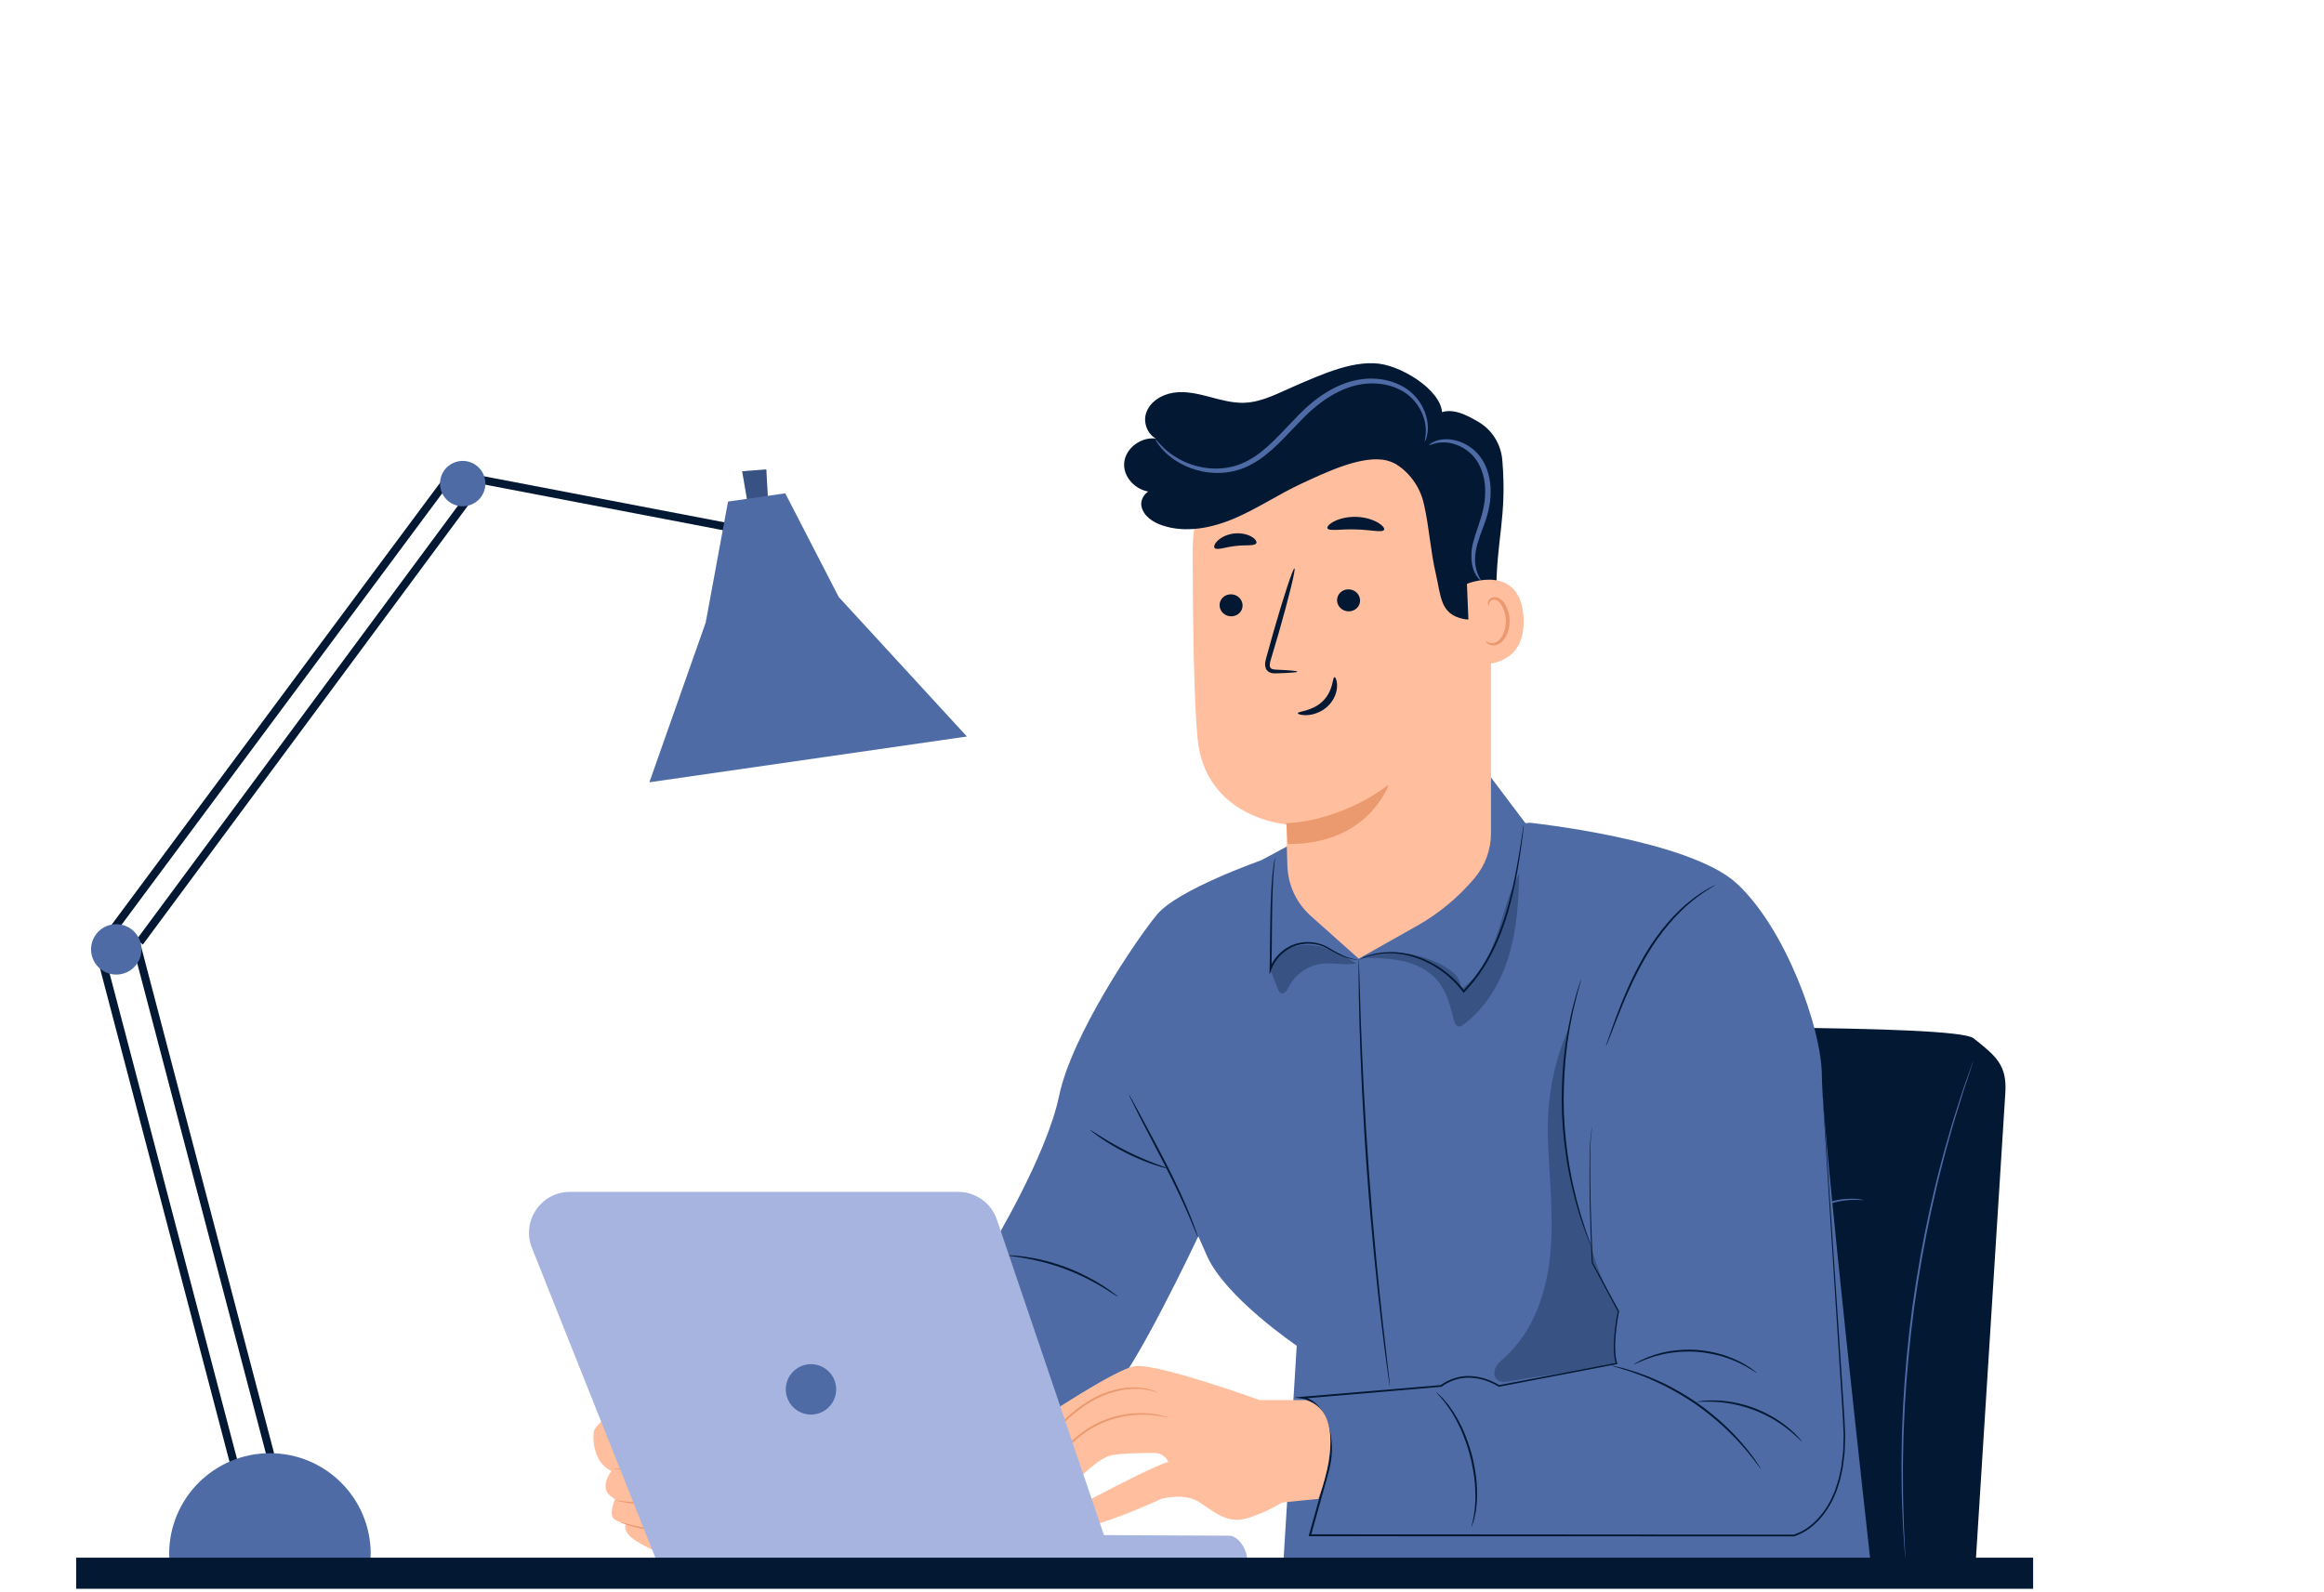 <svg width="416" height="285" viewBox="0 0 416 285" fill="none" xmlns="http://www.w3.org/2000/svg">
<g clip-path="url(#clip0_678_2959)">
<path d="M256.992 193.466C257.853 188.188 262.378 184.282 267.73 184.215C290.953 183.905 350.079 183.374 353.252 185.889C357.206 189.029 359.27 190.636 358.961 195.611C358.678 200.183 353.689 279.177 353.689 279.177H243.034L256.999 193.466H256.992Z" fill="#031833"/>
<path d="M341.083 279.22C341.083 279.22 341.069 279.139 341.049 278.984C341.036 278.809 341.015 278.588 340.989 278.298C340.942 277.673 340.881 276.792 340.794 275.663C340.706 274.52 340.619 273.121 340.565 271.488C340.504 269.86 340.404 268.005 340.404 265.954C340.39 264.925 340.377 263.856 340.37 262.734C340.363 261.611 340.397 260.448 340.41 259.244C340.417 256.83 340.552 254.255 340.666 251.546C340.968 246.126 341.486 240.183 342.313 233.977C343.174 227.771 344.263 221.902 345.419 216.597C346.031 213.955 346.596 211.44 347.228 209.107C347.537 207.944 347.813 206.807 348.122 205.732C348.432 204.656 348.734 203.621 349.016 202.639C349.568 200.662 350.159 198.901 350.65 197.348C351.134 195.788 351.592 194.463 351.982 193.387C352.365 192.325 352.661 191.491 352.869 190.9C352.97 190.631 353.051 190.416 353.111 190.254C353.165 190.113 353.198 190.039 353.205 190.039C353.205 190.039 353.192 190.12 353.145 190.268C353.091 190.436 353.024 190.651 352.936 190.92C352.741 191.512 352.466 192.352 352.109 193.428C351.739 194.51 351.296 195.841 350.832 197.408C350.361 198.968 349.783 200.729 349.245 202.706C348.969 203.694 348.674 204.723 348.371 205.806C348.068 206.881 347.8 208.018 347.497 209.181C346.872 211.507 346.327 214.029 345.722 216.664C344.586 221.962 343.51 227.825 342.649 234.017C341.822 240.217 341.298 246.153 340.975 251.559C340.854 254.262 340.713 256.837 340.686 259.244C340.666 260.448 340.626 261.611 340.626 262.727C340.626 263.843 340.632 264.919 340.639 265.941C340.626 267.991 340.713 269.84 340.747 271.467C340.78 273.094 340.847 274.493 340.915 275.643C340.968 276.772 341.009 277.653 341.042 278.278C341.049 278.567 341.063 278.789 341.069 278.964C341.069 279.119 341.069 279.199 341.069 279.199L341.083 279.22Z" fill="#4E6BA6"/>
<path d="M278.858 223.973C278.858 223.973 278.911 223.94 279.026 223.906C279.14 223.879 279.315 223.859 279.543 223.879C279.994 223.913 280.66 224.175 281.164 224.834C281.688 225.486 281.816 226.609 281.325 227.591C281.09 228.081 280.727 228.539 280.243 228.888C279.759 229.238 279.154 229.446 278.528 229.487C277.903 229.527 277.264 229.386 276.76 229.029C276.249 228.687 275.946 228.129 275.846 227.591C275.657 226.495 276.101 225.506 276.693 224.942C277.937 223.879 279.039 223.846 279.012 223.947C279.012 223.96 278.952 223.947 278.844 223.98C278.737 224.007 278.575 224.054 278.38 224.141C277.99 224.31 277.412 224.592 276.874 225.123C276.363 225.648 275.98 226.575 276.168 227.53C276.262 228.001 276.531 228.465 276.962 228.754C277.385 229.056 277.95 229.177 278.508 229.144C279.073 229.11 279.617 228.922 280.048 228.613C280.485 228.303 280.821 227.893 281.036 227.456C281.487 226.575 281.406 225.587 280.962 224.989C280.532 224.37 279.933 224.094 279.523 224.02C279.106 223.94 278.864 224.02 278.858 223.98V223.973Z" fill="#031833"/>
<path d="M296.21 213.934C296.21 214.001 295.067 213.793 293.238 213.967C291.429 214.129 288.901 214.781 286.609 216.381C284.316 217.988 282.843 220.14 282.077 221.787C281.29 223.448 281.102 224.591 281.035 224.57C281.015 224.57 281.048 224.281 281.156 223.77C281.27 223.266 281.485 222.54 281.855 221.679C282.581 219.978 284.06 217.739 286.414 216.092C288.767 214.445 291.376 213.813 293.225 213.719C294.152 213.665 294.912 213.712 295.423 213.779C295.941 213.846 296.217 213.914 296.217 213.934H296.21Z" fill="#031833"/>
<path d="M264.119 234.484C264.119 234.484 264.186 234.268 264.375 233.912C264.57 233.556 264.886 233.065 265.35 232.514C266.264 231.404 267.857 230.066 269.969 229.347C272.08 228.627 274.164 228.715 275.563 229.038C276.269 229.192 276.82 229.387 277.19 229.549C277.559 229.71 277.748 229.824 277.741 229.844C277.714 229.905 276.907 229.528 275.515 229.28C274.13 229.024 272.127 228.984 270.083 229.676C268.046 230.369 266.479 231.633 265.538 232.675C264.583 233.724 264.173 234.517 264.119 234.484Z" fill="#031833"/>
<path d="M285.527 237.24C285.527 237.24 285.043 236.991 284.391 236.42C283.739 235.848 282.912 234.954 282.192 233.838C281.473 232.715 281.009 231.599 280.76 230.765C280.511 229.932 280.444 229.394 280.485 229.387C280.592 229.353 281.063 231.458 282.488 233.65C283.887 235.855 285.608 237.159 285.527 237.247V237.24Z" fill="#031833"/>
<path d="M316.227 224.903C316.227 224.903 316.281 224.869 316.395 224.836C316.509 224.809 316.684 224.789 316.913 224.809C317.356 224.843 318.029 225.105 318.533 225.764C319.057 226.416 319.185 227.539 318.694 228.52C318.459 229.011 318.096 229.468 317.612 229.818C317.128 230.168 316.523 230.376 315.897 230.416C315.272 230.457 314.633 230.316 314.129 229.959C313.618 229.616 313.316 229.058 313.215 228.52C313.026 227.424 313.47 226.436 314.062 225.871C315.306 224.809 316.408 224.775 316.381 224.876C316.381 224.89 316.321 224.876 316.213 224.91C316.106 224.937 315.944 224.984 315.749 225.071C315.359 225.239 314.781 225.522 314.243 226.053C313.732 226.577 313.349 227.505 313.537 228.46C313.632 228.93 313.901 229.394 314.331 229.684C314.754 229.986 315.319 230.107 315.877 230.073C316.442 230.04 316.987 229.852 317.417 229.542C317.854 229.233 318.19 228.823 318.405 228.386C318.856 227.505 318.775 226.517 318.331 225.918C317.901 225.3 317.303 225.024 316.892 224.95C316.476 224.869 316.234 224.95 316.227 224.91V224.903Z" fill="#4E6BA6"/>
<path d="M333.579 214.865C333.579 214.932 332.436 214.724 330.607 214.898C328.799 215.06 326.27 215.712 323.978 217.312C321.685 218.919 320.213 221.071 319.446 222.718C318.659 224.379 318.471 225.515 318.404 225.501C318.384 225.501 318.417 225.212 318.525 224.701C318.639 224.197 318.854 223.471 319.224 222.61C319.95 220.909 321.43 218.67 323.783 217.023C326.136 215.376 328.745 214.744 330.594 214.65C331.522 214.596 332.281 214.636 332.792 214.71C333.31 214.777 333.586 214.845 333.586 214.865H333.579Z" fill="#4E6BA6"/>
<path d="M301.488 235.417C301.488 235.417 301.556 235.202 301.744 234.846C301.939 234.489 302.255 233.999 302.719 233.447C303.633 232.338 305.227 231 307.338 230.28C309.449 229.561 311.533 229.648 312.932 229.971C313.638 230.126 314.189 230.321 314.559 230.482C314.929 230.644 315.117 230.758 315.11 230.778C315.083 230.838 314.276 230.462 312.885 230.213C311.5 229.958 309.496 229.917 307.452 230.61C305.415 231.309 303.848 232.566 302.907 233.609C301.952 234.657 301.542 235.451 301.488 235.417Z" fill="#4E6BA6"/>
<path d="M322.902 238.17C322.902 238.17 322.418 237.921 321.766 237.35C321.114 236.778 320.287 235.884 319.567 234.768C318.848 233.645 318.384 232.529 318.135 231.695C317.886 230.861 317.819 230.324 317.86 230.317C317.967 230.283 318.438 232.388 319.863 234.579C321.262 236.785 322.983 238.089 322.902 238.177V238.17Z" fill="#4E6BA6"/>
<path d="M48.324 260.902C48.008 260.902 47.719 260.687 47.632 260.371L23.723 169.261C23.622 168.878 23.851 168.488 24.234 168.387C24.617 168.286 25.007 168.515 25.108 168.898L49.01 260.001C49.111 260.385 48.882 260.775 48.499 260.876C48.439 260.889 48.378 260.902 48.318 260.902H48.324Z" fill="#031833"/>
<path d="M42.011 263.152C41.695 263.152 41.406 262.937 41.318 262.621L17.41 171.511C17.309 171.128 17.537 170.738 17.921 170.637C18.304 170.536 18.694 170.765 18.795 171.148L42.697 262.251C42.797 262.635 42.569 263.025 42.186 263.126C42.125 263.139 42.065 263.152 42.004 263.152H42.011Z" fill="#031833"/>
<path d="M20.281 167.56L19.131 166.706L80.51 84.102L136.503 94.832L136.227 96.237L81.121 85.682L20.281 167.56Z" fill="#031833"/>
<path d="M84.808 86.716L24.427 168.258L25.578 169.11L85.959 87.568L84.808 86.716Z" fill="#031833"/>
<path d="M78.983 87.893C79.702 90.018 82.008 91.154 84.133 90.428C86.258 89.708 87.394 87.402 86.668 85.278C85.948 83.153 83.642 82.017 81.518 82.743C79.393 83.462 78.257 85.768 78.983 87.893Z" fill="#4E6BA6"/>
<path d="M133.853 90.213L132.852 84.377L137.168 84.055L137.484 89.689L133.853 90.213Z" fill="#4E6BA6"/>
<g opacity="0.3">
<path d="M133.854 90.213L132.853 84.377L137.169 84.055L137.485 89.689L133.854 90.213Z" fill="#031833"/>
</g>
<path d="M130.317 89.807L126.324 111.457L116.238 140.065L173.079 131.869L150.138 106.898L140.564 88.328L130.317 89.807Z" fill="#4E6BA6"/>
<path d="M16.3 169.984C16.3 172.472 18.317 174.496 20.811 174.496C23.306 174.496 25.323 172.479 25.323 169.984C25.323 167.49 23.306 165.473 20.811 165.473C18.317 165.473 16.3 167.49 16.3 169.984Z" fill="#4E6BA6"/>
<path d="M30.325 279.131C30.312 278.829 30.278 278.533 30.278 278.231C30.278 268.266 38.353 260.191 48.318 260.191C58.282 260.191 66.357 268.266 66.357 278.231C66.357 278.533 66.323 278.829 66.309 279.131H30.325Z" fill="#4E6BA6"/>
<path d="M112.433 272.379C112.211 272.426 111.27 273.387 112.621 274.914C113.973 276.44 122.115 280.615 123.621 278.121C125.127 275.626 121.496 273.892 121.496 273.892L112.433 272.379Z" fill="#FFBE9D"/>
<path d="M121.381 269.688C121.381 269.688 129.786 268.761 133.215 269.198C136.939 269.675 140.879 267.792 143.219 265.231C145.559 262.662 146.171 259.287 146.171 259.287L151.516 255.542C151.516 255.542 152.094 242.828 143.616 244.885L133.712 245.235C133.712 245.235 114.227 248.462 111.209 250.889C111.209 250.889 107.538 254.453 106.469 255.838C106.065 256.356 105.716 261.6 109.44 263.382C109.44 263.382 107.248 266.192 109.178 267.772L110.086 268.465C110.086 268.465 108.828 271.262 110.012 272.068C111.195 272.875 120.548 275.706 123.203 273.857C125.859 272.008 122.78 269.877 121.375 269.688" fill="#FFBE9D"/>
<path d="M110.905 262.888C110.905 262.888 111.302 262.915 112.008 263.009C112.714 263.104 113.736 263.225 115 263.319C115.632 263.366 116.324 263.399 117.071 263.42C117.817 263.44 118.617 263.413 119.471 263.473C120.318 263.547 121.246 263.709 122.046 264.287C122.799 264.845 123.451 265.793 123.303 266.875C123.229 267.407 122.927 267.871 122.55 268.207C122.167 268.536 121.723 268.758 121.28 268.913C120.379 269.222 119.491 269.309 118.644 269.397C116.95 269.538 115.423 269.444 114.153 269.309C112.882 269.175 111.867 269.007 111.161 268.886C110.461 268.765 110.071 268.684 110.078 268.657C110.078 268.63 110.475 268.671 111.181 268.751C111.887 268.825 112.909 268.96 114.173 269.061C115.437 269.161 116.95 269.229 118.61 269.074C119.437 268.98 120.318 268.879 121.159 268.583C121.575 268.435 121.979 268.227 122.315 267.938C122.638 267.649 122.893 267.252 122.954 266.815C123.081 265.927 122.523 265.06 121.838 264.549C121.138 264.031 120.258 263.857 119.444 263.776C118.617 263.702 117.817 263.722 117.064 263.689C116.311 263.662 115.612 263.608 114.98 263.547C113.709 263.426 112.687 263.258 111.988 263.13C111.288 262.996 110.905 262.902 110.905 262.875V262.888Z" fill="#EB996E"/>
<path d="M110.221 256.82C110.221 256.82 110.617 256.847 111.317 256.941C112.016 257.035 113.038 257.17 114.295 257.278C115.552 257.385 117.058 257.472 118.733 257.472C119.56 257.486 120.494 257.425 121.388 257.869C121.825 258.091 122.209 258.474 122.397 258.952C122.592 259.422 122.625 259.953 122.538 260.458C122.35 261.486 121.63 262.293 120.837 262.791C120.037 263.302 119.136 263.537 118.289 263.624C116.581 263.772 115.075 263.51 113.818 263.416C112.601 263.295 111.592 263.187 110.832 263.113C110.126 263.033 109.737 262.979 109.743 262.952C109.75 262.925 110.14 262.939 110.846 262.972C111.612 263.019 112.621 263.087 113.845 263.167C115.109 263.228 116.621 263.463 118.262 263.302C119.075 263.214 119.923 262.979 120.662 262.502C121.395 262.038 122.041 261.298 122.202 260.397C122.383 259.503 122.027 258.542 121.24 258.178C120.474 257.788 119.573 257.815 118.746 257.802C117.065 257.782 115.552 257.674 114.288 257.533C113.024 257.392 112.009 257.217 111.31 257.083C110.611 256.948 110.234 256.847 110.234 256.827L110.221 256.82Z" fill="#EB996E"/>
<path d="M114.557 257.558C114.456 257.578 114.221 256.845 113.79 256.004C113.367 255.164 112.91 254.539 112.984 254.478C113.051 254.411 113.656 254.962 114.1 255.85C114.55 256.731 114.644 257.544 114.55 257.558H114.557Z" fill="#EB996E"/>
<path d="M140.269 245.396L132.322 244.341C132.322 244.341 109.865 239.762 109.644 240.354C109.422 240.945 108.319 241.154 109.146 243.561C109.973 245.968 122.936 248.106 123.514 248.872C124.092 249.639 124.502 254.096 129.592 256.147C134.682 258.191 137.835 257.505 137.835 257.505" fill="#FFBE9D"/>
<path d="M137.834 257.499C137.834 257.499 137.78 257.525 137.666 257.546C137.552 257.566 137.377 257.593 137.148 257.62C136.691 257.667 136.019 257.687 135.151 257.62C134.284 257.552 133.228 257.391 132.038 257.068C130.855 256.732 129.497 256.322 128.132 255.549C126.767 254.789 125.496 253.525 124.629 251.891C124.185 251.084 123.883 250.163 123.547 249.276C123.506 249.161 123.453 249.067 123.399 248.98C123.358 248.919 123.271 248.886 123.163 248.832C122.948 248.738 122.713 248.664 122.484 248.59C122.014 248.449 121.523 248.314 121.032 248.186C119.055 247.675 116.964 247.178 114.826 246.546C113.757 246.23 112.675 245.887 111.599 245.45C111.061 245.228 110.53 244.986 110.019 244.67C109.763 244.515 109.521 244.327 109.293 244.099C109.192 243.971 109.084 243.85 109.017 243.688C108.943 243.534 108.916 243.399 108.869 243.251C108.708 242.68 108.573 242.048 108.762 241.423C108.849 241.107 109.058 240.838 109.246 240.623C109.34 240.515 109.427 240.414 109.468 240.313C109.488 240.286 109.454 240.327 109.521 240.226C109.602 240.145 109.622 240.159 109.656 240.145C109.723 240.125 109.75 240.132 109.804 240.125C109.885 240.125 109.965 240.125 110.039 240.125C111.216 240.199 112.318 240.401 113.428 240.569C115.626 240.932 117.738 241.322 119.748 241.705C123.769 242.472 127.379 243.198 130.405 243.816C131.164 243.964 131.884 244.139 132.563 244.253C133.249 244.347 133.901 244.441 134.513 244.529C135.723 244.704 136.765 244.852 137.632 244.973C138.466 245.1 139.125 245.195 139.602 245.268C139.811 245.302 139.979 245.329 140.113 245.356C140.228 245.376 140.288 245.389 140.288 245.396C140.288 245.403 140.228 245.396 140.113 245.396C139.979 245.383 139.804 245.363 139.596 245.342C139.118 245.289 138.453 245.208 137.619 245.114C136.752 245.006 135.703 244.879 134.493 244.731C133.881 244.657 133.228 244.569 132.543 244.482C131.85 244.374 131.131 244.213 130.371 244.072C127.325 243.487 123.715 242.801 119.701 242.034C117.69 241.665 115.579 241.281 113.387 240.918C112.292 240.75 111.169 240.549 110.046 240.481C109.979 240.481 109.911 240.481 109.844 240.481C109.824 240.481 109.777 240.481 109.777 240.488C109.777 240.475 109.784 240.515 109.757 240.461C109.716 240.401 109.75 240.407 109.723 240.38C109.716 240.374 109.703 240.367 109.696 240.36C109.965 240.461 109.763 240.394 109.824 240.421L109.811 240.454C109.737 240.623 109.629 240.744 109.535 240.851C109.347 241.066 109.192 241.275 109.118 241.523C108.97 242.028 109.071 242.606 109.232 243.151C109.32 243.446 109.387 243.668 109.582 243.863C109.77 244.052 109.992 244.226 110.234 244.374C110.711 244.67 111.236 244.912 111.76 245.127C112.816 245.558 113.892 245.9 114.954 246.216C117.079 246.848 119.17 247.346 121.146 247.87C121.644 248.005 122.128 248.133 122.612 248.287C122.854 248.361 123.089 248.442 123.325 248.543C123.432 248.597 123.587 248.657 123.688 248.798C123.769 248.919 123.822 249.04 123.863 249.155C124.206 250.082 124.488 250.957 124.918 251.75C125.745 253.343 126.962 254.574 128.287 255.327C129.605 256.093 130.949 256.524 132.119 256.867C133.296 257.203 134.338 257.384 135.192 257.472C136.046 257.559 136.718 257.559 137.168 257.539C137.397 257.532 137.565 257.512 137.686 257.505C137.8 257.492 137.861 257.485 137.861 257.492L137.834 257.499Z" fill="#EB996E"/>
<path d="M118.934 269.289C118.934 269.289 119.23 269.255 119.761 269.329C120.286 269.403 121.052 269.571 121.933 269.975C122.37 270.183 122.834 270.425 123.291 270.781C123.728 271.131 124.212 271.629 124.286 272.341C124.367 273.054 123.903 273.747 123.291 274.116C122.659 274.513 121.886 274.58 121.16 274.56C118.255 274.385 115.66 273.955 113.818 273.478C112.897 273.242 112.164 273 111.666 272.819C111.169 272.637 110.9 272.509 110.906 272.489C110.913 272.462 111.195 272.543 111.706 272.691C112.217 272.839 112.95 273.034 113.871 273.242C115.707 273.652 118.302 274.042 121.166 274.217C121.866 274.244 122.572 274.17 123.103 273.834C123.641 273.511 124.017 272.94 123.957 272.375C123.91 271.81 123.506 271.346 123.103 271.01C122.686 270.667 122.235 270.418 121.819 270.203C120.131 269.376 118.914 269.37 118.928 269.296L118.934 269.289Z" fill="#EB996E"/>
<path d="M177.394 223.393C177.394 223.393 187.352 207.001 189.591 196.183C191.83 185.365 203.394 168.206 207.125 163.728C210.857 159.251 225.776 154.026 225.776 154.026L231.276 151.061L273.896 147.316C273.896 147.316 302.249 150.302 310.829 158.135C319.408 165.967 326.125 183.879 326.125 192.828C326.125 201.777 334.791 279.319 334.791 279.319L229.763 279.178L232.117 240.948C232.117 240.948 219.429 232.369 216.074 224.906C212.719 217.442 214.582 221.174 214.582 221.174C214.582 221.174 202.674 246.488 198.573 249.473C194.472 252.458 146.769 267.095 146.769 267.095L140.233 242.064L177.387 223.393H177.394Z" fill="#4E6BA6"/>
<path d="M301.396 161.254C300.246 161.611 286.019 198.355 285.017 201.696C284.016 205.038 285.017 226.096 285.017 226.096L289.697 234.789C289.697 234.789 288.359 241.143 289.361 244.148L268.303 248.162C268.303 248.162 262.958 244.485 257.942 248.162L233.099 250.26C233.099 250.26 240.394 250.341 238.222 261.529C236.097 272.488 234.477 274.895 234.477 274.895L321.782 272.905C321.782 272.905 331.477 272.427 330.004 253.77C328.525 235.119 324.363 183.671 324.363 183.671C324.363 183.671 317.996 156.104 301.396 161.254Z" fill="#4E6BA6"/>
<path d="M284.822 223.156C284.822 223.156 284.741 223.001 284.613 222.705C284.479 222.369 284.304 221.932 284.082 221.381C283.853 220.809 283.578 220.096 283.309 219.263C283.033 218.429 282.683 217.488 282.401 216.419C282.092 215.356 281.756 214.193 281.473 212.916C281.151 211.652 280.895 210.287 280.619 208.848C280.129 205.964 279.739 202.756 279.597 199.375C279.476 195.993 279.611 192.765 279.886 189.847C280.061 188.395 280.202 187.003 280.438 185.726C280.545 185.087 280.633 184.462 280.754 183.87C280.882 183.279 280.996 182.714 281.11 182.169C281.319 181.08 281.601 180.118 281.816 179.265C282.025 178.411 282.246 177.685 282.441 177.1C282.623 176.535 282.771 176.084 282.878 175.741C282.986 175.432 283.04 175.271 283.053 175.278C283.067 175.278 283.026 175.446 282.946 175.762C282.852 176.111 282.724 176.562 282.569 177.133C282.394 177.725 282.193 178.451 281.998 179.312C281.796 180.166 281.534 181.127 281.345 182.216C281.238 182.761 281.124 183.326 281.009 183.917C280.895 184.509 280.814 185.134 280.713 185.773C280.492 187.05 280.364 188.435 280.202 189.881C279.947 192.786 279.826 195.993 279.94 199.361C280.081 202.723 280.458 205.917 280.929 208.794C281.191 210.226 281.433 211.591 281.749 212.855C282.018 214.126 282.341 215.289 282.636 216.351C282.905 217.42 283.242 218.362 283.497 219.202C283.746 220.043 284.001 220.755 284.21 221.333C284.405 221.892 284.559 222.335 284.68 222.678C284.781 222.987 284.835 223.149 284.822 223.156Z" fill="#031833"/>
<path d="M315.199 263.005C315.199 263.005 315.112 262.924 314.977 262.749C314.823 262.541 314.628 262.285 314.392 261.976C314.144 261.633 313.841 261.223 313.458 260.766C313.081 260.302 312.671 259.764 312.167 259.206C311.676 258.641 311.138 258.022 310.513 257.397C309.915 256.745 309.222 256.106 308.509 255.427C307.044 254.096 305.356 252.711 303.487 251.4C301.598 250.109 299.708 249.02 297.947 248.119C297.052 247.688 296.212 247.265 295.392 246.935C294.585 246.572 293.818 246.29 293.113 246.028C292.413 245.752 291.761 245.557 291.196 245.369C290.632 245.174 290.141 245.033 289.737 244.925C289.368 244.818 289.058 244.723 288.809 244.649C288.601 244.582 288.487 244.542 288.493 244.528C288.5 244.515 288.614 244.528 288.83 244.575C289.085 244.629 289.401 244.703 289.778 244.784C290.188 244.871 290.692 244.999 291.264 245.174C291.835 245.349 292.494 245.523 293.2 245.786C293.913 246.034 294.693 246.31 295.506 246.66C296.333 246.982 297.187 247.393 298.088 247.816C299.87 248.71 301.786 249.8 303.682 251.097C305.571 252.415 307.265 253.82 308.724 255.172C309.437 255.871 310.13 256.516 310.721 257.182C311.34 257.821 311.871 258.453 312.355 259.031C312.853 259.596 313.249 260.154 313.612 260.631C313.982 261.102 314.271 261.525 314.5 261.882C314.715 262.204 314.89 262.473 315.031 262.695C315.152 262.884 315.206 262.984 315.199 262.991V263.005Z" fill="#031833"/>
<path d="M322.547 258.103C322.493 258.15 321.72 257.269 320.268 256.086C319.542 255.487 318.627 254.849 317.572 254.203C316.503 253.578 315.286 252.966 313.948 252.455C312.61 251.958 311.292 251.608 310.075 251.366C308.858 251.144 307.742 251.016 306.807 250.983C304.932 250.902 303.768 251.05 303.762 250.983C303.762 250.956 304.044 250.909 304.575 250.848C304.837 250.808 305.16 250.774 305.537 250.768C305.913 250.754 306.344 250.72 306.814 250.741C307.762 250.741 308.892 250.842 310.136 251.05C311.373 251.279 312.711 251.621 314.076 252.132C315.427 252.657 316.664 253.289 317.74 253.934C318.802 254.6 319.717 255.272 320.429 255.904C320.799 256.2 321.095 256.516 321.371 256.772C321.646 257.027 321.861 257.269 322.036 257.471C322.386 257.868 322.567 258.096 322.554 258.11L322.547 258.103Z" fill="#031833"/>
<path d="M314.48 245.817C314.432 245.878 313.404 245.064 311.521 244.13C311.051 243.901 310.533 243.652 309.955 243.444C309.39 243.202 308.751 243.02 308.092 242.812C306.761 242.449 305.262 242.153 303.668 242.032C302.075 241.931 300.548 242.019 299.177 242.2C298.498 242.321 297.846 242.409 297.247 242.577C296.642 242.704 296.097 242.879 295.6 243.041C293.61 243.706 292.48 244.379 292.44 244.305C292.426 244.284 292.709 244.116 293.227 243.827C293.482 243.679 293.805 243.505 294.195 243.343C294.585 243.175 295.015 242.96 295.519 242.805C296.017 242.624 296.568 242.436 297.18 242.294C297.778 242.113 298.437 242.012 299.13 241.884C300.522 241.682 302.068 241.588 303.695 241.689C305.315 241.81 306.835 242.12 308.186 242.503C308.852 242.725 309.491 242.92 310.062 243.175C310.647 243.397 311.165 243.666 311.635 243.908C312.113 244.137 312.516 244.406 312.873 244.627C313.236 244.843 313.532 245.051 313.767 245.239C314.237 245.596 314.493 245.804 314.48 245.817Z" fill="#031833"/>
<path d="M263.415 273.371C263.334 273.35 263.852 271.965 264.034 269.632C264.148 268.469 264.121 267.071 264 265.524C263.859 263.985 263.563 262.304 263.119 260.569C262.662 258.841 262.064 257.241 261.445 255.822C260.773 254.43 260.127 253.187 259.448 252.232C258.137 250.289 257.021 249.327 257.081 249.267C257.095 249.247 257.371 249.489 257.848 249.946C258.097 250.161 258.366 250.47 258.668 250.827C258.823 251.008 258.984 251.196 259.159 251.398C259.32 251.607 259.482 251.842 259.657 252.084C260.369 253.032 261.048 254.276 261.748 255.681C262.386 257.113 262.998 258.727 263.469 260.475C263.913 262.23 264.202 263.931 264.329 265.491C264.43 267.05 264.437 268.469 264.289 269.646C264.255 269.935 264.229 270.217 264.195 270.486C264.141 270.748 264.094 270.99 264.047 271.226C263.953 271.69 263.879 272.086 263.765 272.396C263.563 273.028 263.442 273.371 263.422 273.364L263.415 273.371Z" fill="#031833"/>
<path d="M248.778 248.14C248.778 248.14 248.757 248.073 248.737 247.945C248.71 247.797 248.684 247.609 248.643 247.373C248.569 246.842 248.462 246.103 248.327 245.161C248.058 243.239 247.695 240.448 247.285 237.006C246.458 230.114 245.47 220.567 244.696 209.998C243.93 199.428 243.52 189.834 243.338 182.895C243.244 179.426 243.197 176.615 243.19 174.672C243.19 173.718 243.19 172.971 243.19 172.433C243.19 172.191 243.19 172.003 243.197 171.855C243.197 171.727 243.204 171.66 243.211 171.66C243.211 171.66 243.224 171.727 243.231 171.855C243.237 172.003 243.244 172.198 243.258 172.433C243.278 172.971 243.298 173.718 243.332 174.666C243.392 176.629 243.48 179.433 243.594 182.882C243.836 189.82 244.286 199.401 245.053 209.971C245.826 220.533 246.774 230.081 247.541 236.979C247.93 240.408 248.253 243.191 248.475 245.148C248.583 246.096 248.67 246.836 248.731 247.367C248.751 247.602 248.771 247.797 248.784 247.945C248.798 248.073 248.798 248.14 248.791 248.147L248.778 248.14Z" fill="#031833"/>
<path d="M214.482 221.654C214.482 221.654 214.3 221.297 214.024 220.625C213.755 219.952 213.352 218.991 212.848 217.801C211.839 215.428 210.333 212.194 208.531 208.684C206.729 205.208 205.096 202.061 203.879 199.721C203.294 198.572 202.83 197.63 202.521 196.978C202.211 196.326 202.05 195.956 202.07 195.95C202.09 195.936 202.292 196.286 202.642 196.918C203.011 197.604 203.509 198.511 204.101 199.607C205.324 201.886 207.039 205.013 208.841 208.529C210.642 212.046 212.115 215.307 213.07 217.707C213.547 218.91 213.917 219.892 214.145 220.578C214.381 221.264 214.495 221.647 214.475 221.654H214.482Z" fill="#031833"/>
<path d="M209.116 209.229C209.116 209.229 208.894 209.209 208.504 209.115C208.121 209.021 207.562 208.86 206.89 208.638C205.539 208.201 203.696 207.488 201.753 206.527C199.804 205.558 198.129 204.53 196.96 203.716C196.375 203.313 195.911 202.97 195.601 202.721C195.292 202.472 195.124 202.324 195.137 202.311C195.171 202.271 195.897 202.761 197.094 203.514C198.291 204.267 199.978 205.256 201.908 206.217C203.838 207.172 205.653 207.912 206.971 208.409C208.295 208.907 209.129 209.182 209.109 209.236L209.116 209.229Z" fill="#031833"/>
<path d="M200.099 232.192C200.099 232.192 199.83 232.05 199.38 231.755C198.93 231.452 198.271 231.022 197.45 230.524C195.803 229.516 193.43 228.258 190.673 227.223C187.91 226.194 185.301 225.582 183.392 225.26C182.437 225.098 181.664 224.984 181.126 224.917C180.588 224.85 180.292 224.796 180.292 224.776C180.292 224.749 180.595 224.755 181.139 224.776C181.684 224.796 182.47 224.876 183.432 225.004C185.362 225.266 188.004 225.845 190.794 226.887C193.584 227.936 195.958 229.24 197.585 230.302C198.398 230.833 199.044 231.291 199.467 231.634C199.898 231.97 200.126 232.165 200.113 232.185L200.099 232.192Z" fill="#031833"/>
<path d="M272.793 147.367C272.793 147.367 272.793 147.555 272.753 147.912C272.706 148.302 272.652 148.819 272.578 149.472C272.404 150.823 272.161 152.78 271.751 155.187C271.341 157.587 270.776 160.444 269.869 163.551C268.934 166.637 267.643 169.985 265.64 173.152C264.604 174.819 263.381 176.298 262.137 177.643L262.002 177.791L261.881 177.623C260.079 175.209 257.78 173.441 255.501 172.332C254.371 171.747 253.215 171.39 252.139 171.094C251.05 170.852 250.021 170.691 249.08 170.684C247.197 170.637 245.698 170.96 244.723 171.296C243.748 171.639 243.23 171.894 243.217 171.861C243.217 171.854 243.338 171.787 243.587 171.666C243.835 171.558 244.185 171.343 244.689 171.182C245.664 170.805 247.177 170.442 249.093 170.462C250.048 170.462 251.097 170.604 252.206 170.839C253.302 171.128 254.479 171.484 255.635 172.063C257.961 173.172 260.308 174.96 262.164 177.421L261.901 177.401C263.125 176.07 264.335 174.611 265.357 172.964C267.334 169.837 268.625 166.516 269.573 163.457C270.494 160.377 271.079 157.54 271.523 155.146C271.966 152.753 272.242 150.803 272.457 149.458C272.558 148.813 272.639 148.295 272.699 147.905C272.76 147.549 272.793 147.367 272.807 147.367H272.793Z" fill="#031833"/>
<path d="M273.365 147.793L266.89 139.207L259.851 139.429L236.978 151.511L273.365 147.793Z" fill="#4E6BA6"/>
<path d="M243.204 171.863C243.204 171.863 243.076 171.87 242.834 171.856C242.592 171.836 242.235 171.789 241.778 171.682C240.871 171.487 239.6 170.976 238.168 170.135C237.455 169.705 236.655 169.308 235.714 169.12C234.779 168.918 233.73 168.891 232.681 169.12C230.584 169.544 228.479 171.184 227.605 173.537L227.235 174.526L227.262 173.477C227.269 173.215 227.276 172.939 227.282 172.657C227.363 167.365 227.37 162.558 227.585 159.089C227.679 157.354 227.82 155.949 227.961 154.987C228.022 154.503 228.096 154.133 228.15 153.885C228.204 153.636 228.237 153.501 228.244 153.508C228.277 153.508 228.183 154.046 228.089 155.007C227.988 155.969 227.888 157.374 227.82 159.102C227.666 162.571 227.699 167.365 227.619 172.67C227.612 172.952 227.605 173.235 227.598 173.497L227.262 173.43C228.19 170.956 230.395 169.254 232.601 168.824C234.826 168.36 236.91 169.019 238.275 169.947C239.687 170.808 240.911 171.339 241.798 171.574C242.686 171.823 243.197 171.85 243.19 171.883L243.204 171.863Z" fill="#031833"/>
<path d="M266.892 97.625V149.174C266.892 152.119 265.85 154.97 263.954 157.222C261.043 160.678 257.54 163.583 253.606 165.795L243.212 171.651L234.613 163.973C232.084 161.714 230.585 158.527 230.451 155.138C230.303 151.38 230.303 147.601 230.303 147.601C230.303 147.601 215.733 146.552 214.361 132.184C213.716 125.42 213.514 111.563 213.481 98.788C213.44 84.219 224.615 72.069 239.131 70.866L239.541 70.832C254.581 70.469 266.953 82.585 266.899 97.632L266.892 97.625Z" fill="#FFBE9D"/>
<path d="M230.249 147.393C230.249 147.393 239.4 147.379 248.564 140.508C248.564 140.508 244.987 151.225 230.525 151.117L230.249 147.386V147.393Z" fill="#EB996E"/>
<path d="M218.309 108.442C218.363 109.531 219.324 110.385 220.461 110.351C221.597 110.317 222.478 109.41 222.424 108.321C222.37 107.231 221.408 106.377 220.272 106.411C219.136 106.445 218.255 107.352 218.309 108.442Z" fill="#031833"/>
<path d="M239.338 107.551C239.392 108.64 240.354 109.494 241.49 109.46C242.626 109.427 243.507 108.519 243.453 107.43C243.399 106.341 242.438 105.487 241.302 105.52C240.165 105.554 239.284 106.462 239.338 107.551Z" fill="#031833"/>
<path d="M232.232 120.255C232.232 120.127 230.84 120.006 228.588 119.905C228.016 119.892 227.478 119.825 227.351 119.448C227.183 119.051 227.371 118.426 227.586 117.747C228.003 116.335 228.44 114.863 228.897 113.31C230.706 106.996 231.97 101.826 231.714 101.759C231.459 101.685 229.785 106.747 227.976 113.061C227.546 114.614 227.129 116.1 226.732 117.518C226.571 118.177 226.261 118.937 226.624 119.757C226.813 120.168 227.25 120.436 227.62 120.504C227.989 120.584 228.305 120.564 228.588 120.558C230.84 120.49 232.232 120.389 232.225 120.262L232.232 120.255Z" fill="#031833"/>
<path d="M238.868 121.243C238.505 121.25 238.7 123.65 236.791 125.526C234.881 127.402 232.3 127.348 232.313 127.684C232.293 127.839 232.918 128.101 234.001 128.041C235.063 127.987 236.582 127.523 237.752 126.373C238.915 125.223 239.339 123.785 239.339 122.796C239.346 121.788 239.03 121.216 238.868 121.243Z" fill="#031833"/>
<path d="M237.611 94.579C237.88 95.164 240.065 94.694 242.68 94.794C245.302 94.842 247.454 95.427 247.756 94.855C247.891 94.586 247.474 94.048 246.587 93.537C245.699 93.026 244.321 92.582 242.747 92.542C241.174 92.502 239.769 92.865 238.861 93.329C237.94 93.793 237.503 94.304 237.617 94.579H237.611Z" fill="#031833"/>
<path d="M217.421 98.115C217.851 98.586 219.33 97.941 221.159 97.759C222.981 97.517 224.568 97.82 224.884 97.261C225.018 96.993 224.736 96.508 224.016 96.091C223.31 95.675 222.161 95.379 220.903 95.52C219.646 95.661 218.597 96.213 217.999 96.777C217.394 97.349 217.226 97.88 217.414 98.115H217.421Z" fill="#031833"/>
<path d="M249.969 83.143C249.969 83.143 250.023 83.183 250.049 83.197C252.49 84.817 254.218 87.312 254.863 90.169C254.884 90.27 254.911 90.364 254.931 90.458C255.832 94.513 256.074 98.695 257.015 102.742C257.956 106.79 257.781 109.882 261.836 110.797C264.391 111.375 266.569 109.95 267.483 108.504C267.833 107.946 267.847 107.24 267.84 106.581C267.786 96.61 269.79 92.737 268.916 82.383C268.68 79.566 267.134 77.025 264.7 75.572C262.4 74.201 259.624 72.802 257.304 74.147C254.984 75.492 252.241 80.259 250.527 82.323" fill="#031833"/>
<path d="M262.581 104.538C262.816 104.41 272.223 100.8 272.72 110.657C273.218 120.52 263.22 118.987 263.186 118.705C263.153 118.422 262.581 104.538 262.581 104.538Z" fill="#FFBE9D"/>
<path d="M266.011 114.812C266.051 114.779 266.185 114.927 266.488 115.041C266.777 115.155 267.268 115.222 267.772 115.001C268.794 114.563 269.588 112.869 269.547 111.087C269.527 110.186 269.298 109.346 268.942 108.654C268.606 107.948 268.115 107.47 267.584 107.403C267.053 107.309 266.703 107.638 266.596 107.927C266.475 108.21 266.549 108.405 266.501 108.425C266.475 108.452 266.28 108.27 266.34 107.86C266.374 107.665 266.475 107.423 266.696 107.221C266.925 107.02 267.268 106.899 267.631 106.926C268.391 106.939 269.117 107.605 269.5 108.364C269.93 109.124 270.213 110.072 270.233 111.081C270.273 113.071 269.345 114.98 267.94 115.464C267.254 115.68 266.67 115.498 266.354 115.283C266.038 115.054 265.97 114.839 266.004 114.819L266.011 114.812Z" fill="#EB996E"/>
<path d="M257.761 75.641C259.859 71.507 252.752 66.403 247.777 65.281C242.795 64.151 236.595 67.049 231.902 69.052C228.937 70.317 226.019 71.977 222.799 72.112C220.641 72.199 218.523 71.587 216.432 71.036C214.341 70.485 212.176 69.987 210.038 70.317C207.9 70.639 205.782 71.964 205.136 74.028C204.484 76.085 205.883 78.721 208.034 78.842C205.19 77.571 201.411 79.864 201.223 82.97C201.035 86.083 204.504 88.806 207.483 87.892C205.997 86.951 204 88.873 204.316 90.608C204.632 92.343 206.32 93.479 207.987 94.05C212.236 95.51 216.97 94.541 221.098 92.76C225.226 90.978 228.978 88.43 233.059 86.547C237.14 84.665 243.958 81.33 248.308 82.466C251.508 83.306 253.982 86.87 255.67 85.902C257.304 84.96 258.232 83.098 258.413 81.222C258.601 79.346 258.178 77.477 257.754 75.641" fill="#031833"/>
<path d="M206.824 78.66C206.905 78.606 207.389 79.346 208.545 80.408C209.695 81.45 211.605 82.781 214.301 83.474C216.95 84.159 220.48 84.159 223.646 82.317C226.867 80.542 229.482 77.308 232.542 74.209C235.594 71.089 239.299 68.655 243.158 67.983C246.99 67.297 250.682 68.42 252.833 70.464C254.998 72.528 255.61 75.036 255.59 76.636C255.59 77.456 255.428 78.075 255.314 78.478C255.166 78.882 255.072 79.077 255.045 79.07C254.951 79.05 255.294 78.203 255.213 76.649C255.119 75.137 254.433 72.817 252.369 70.975C250.332 69.159 246.896 68.178 243.319 68.87C239.722 69.549 236.213 71.856 233.234 74.901C230.229 77.934 227.533 81.255 224.083 83.104C220.654 85.034 216.869 84.946 214.119 84.139C211.309 83.326 209.386 81.84 208.283 80.683C207.732 80.092 207.349 79.601 207.134 79.238C206.905 78.882 206.804 78.687 206.831 78.666L206.824 78.66Z" fill="#4E6BA6"/>
<path d="M265.049 103.899C265.015 103.932 264.605 103.663 264.168 102.91C263.731 102.171 263.335 100.934 263.382 99.387C263.335 96.2 265.856 92.57 265.849 88.159C265.89 85.981 265.331 83.903 264.276 82.377C263.227 80.857 261.701 79.936 260.363 79.519C259.005 79.082 257.821 79.176 257.041 79.344C256.261 79.533 255.851 79.754 255.811 79.681C255.784 79.64 256.134 79.304 256.934 78.981C257.727 78.686 259.032 78.464 260.551 78.854C262.05 79.223 263.772 80.158 265.015 81.852C266.246 83.533 266.871 85.819 266.831 88.166C266.824 90.512 266.152 92.697 265.446 94.519C264.753 96.355 264.175 97.989 264.074 99.414C263.792 102.339 265.197 103.825 265.056 103.885L265.049 103.899Z" fill="#4E6BA6"/>
<path d="M326.198 195.031C326.198 195.031 326.218 195.166 326.238 195.421C326.259 195.69 326.285 196.073 326.326 196.578C326.4 197.606 326.507 199.119 326.642 201.089C326.911 205.043 327.294 210.818 327.792 218.133C328.276 225.462 328.861 234.33 329.533 244.462C329.701 246.997 329.869 249.606 330.051 252.295C330.152 253.633 330.199 255.005 330.266 256.39C330.32 257.082 330.266 257.782 330.246 258.488C330.205 259.187 330.246 259.9 330.125 260.606C330.037 261.311 329.95 262.024 329.862 262.744C329.708 263.45 329.56 264.162 329.405 264.875C329.203 265.574 328.961 266.273 328.74 266.979C328.43 267.652 328.175 268.358 327.812 269.01C326.407 271.625 324.201 274.073 321.149 275.081H321.135H321.108C301.496 275.081 279.06 275.074 255.332 275.068C248.253 275.068 241.28 275.061 234.476 275.054H234.248L234.308 274.832C234.947 272.56 235.579 270.308 236.204 268.075C236.52 266.959 236.829 265.85 237.139 264.74C237.455 263.631 237.771 262.542 237.919 261.426C238.255 259.2 238.026 256.914 237.34 254.823C236.991 253.781 236.486 252.793 235.767 251.986C235.068 251.179 234.093 250.567 233.084 250.413L231.706 250.198L233.084 250.083C241.771 249.35 250.081 248.658 257.928 247.999L257.854 248.026C259.42 246.896 261.33 246.278 263.206 246.379C265.075 246.466 266.856 247.071 268.389 248.026L268.282 248.006C275.873 246.567 282.912 245.236 289.34 244.019L289.246 244.18C288.977 243.36 288.916 242.519 288.883 241.706C288.856 240.892 288.883 240.085 288.95 239.299C289.078 237.725 289.3 236.219 289.589 234.76L289.602 234.834C287.914 231.681 286.361 228.797 284.936 226.134L284.923 226.114V226.094C284.593 218.342 284.472 212.237 284.533 208.061C284.553 205.977 284.633 204.377 284.748 203.301C284.802 202.763 284.855 202.36 284.929 202.091C284.99 201.822 285.023 201.688 285.023 201.688C285.023 201.688 285.003 201.829 284.956 202.098C284.896 202.367 284.849 202.77 284.802 203.308C284.707 204.384 284.647 205.977 284.64 208.061C284.62 212.23 284.761 218.335 285.118 226.08L285.104 226.04C286.543 228.696 288.096 231.573 289.797 234.72L289.817 234.754V234.794C289.521 236.24 289.306 237.746 289.185 239.305C289.125 240.085 289.098 240.879 289.125 241.686C289.158 242.486 289.226 243.313 289.481 244.093L289.528 244.227L289.387 244.254C282.959 245.484 275.92 246.836 268.336 248.288L268.282 248.302L268.228 248.268C266.756 247.347 265.001 246.755 263.199 246.681C261.39 246.587 259.555 247.179 258.042 248.275L258.008 248.302H257.968C250.122 248.974 241.811 249.68 233.125 250.419V250.09C234.281 250.272 235.276 250.924 236.029 251.771C236.782 252.625 237.307 253.653 237.67 254.722C238.376 256.874 238.604 259.2 238.268 261.486C238.12 262.629 237.791 263.745 237.482 264.848C237.172 265.957 236.863 267.067 236.547 268.183C235.922 270.415 235.29 272.667 234.658 274.94L234.49 274.718C241.3 274.718 248.266 274.718 255.346 274.725C279.073 274.745 301.503 274.758 321.122 274.772H321.088C322.52 274.328 323.825 273.447 324.9 272.425C325.976 271.377 326.87 270.173 327.556 268.869C327.913 268.223 328.168 267.531 328.471 266.872C328.692 266.173 328.928 265.487 329.13 264.794C329.284 264.088 329.432 263.389 329.587 262.69C329.674 261.984 329.762 261.278 329.849 260.579C329.963 259.879 329.93 259.173 329.97 258.481C329.99 257.782 330.044 257.089 329.99 256.403C329.93 255.025 329.883 253.667 329.788 252.322C329.62 249.633 329.452 247.024 329.291 244.489C328.645 234.357 328.087 225.482 327.623 218.153C327.166 210.831 326.81 205.056 326.561 201.103C326.447 199.133 326.353 197.62 326.292 196.591C326.265 196.087 326.245 195.697 326.232 195.435C326.218 195.172 326.218 195.045 326.218 195.045L326.198 195.031Z" fill="#031833"/>
<path d="M307.157 158.398C307.157 158.398 306.733 158.667 305.96 159.145C305.187 159.615 304.098 160.348 302.847 161.377C300.333 163.401 297.3 166.762 294.792 171.018C292.278 175.274 290.61 179.45 289.414 182.462C288.835 183.941 288.365 185.151 288.015 186.045C287.861 186.435 287.726 186.758 287.625 187.014C287.531 187.236 287.477 187.35 287.464 187.343C287.45 187.343 287.484 187.215 287.558 186.987C287.645 186.725 287.753 186.395 287.887 185.992C288.183 185.131 288.614 183.894 289.178 182.368C290.321 179.329 291.955 175.12 294.49 170.837C297.018 166.547 300.111 163.172 302.693 161.182C303.977 160.173 305.093 159.467 305.893 159.03C306.283 158.802 306.612 158.654 306.821 158.546C307.036 158.439 307.15 158.392 307.157 158.405V158.398Z" fill="#031833"/>
<g opacity="0.3">
<path d="M280.842 184.078C277.984 190.291 276.828 197.35 277.083 204.188C277.339 211.026 278.159 217.877 277.487 224.681C276.814 231.485 274.454 238.438 269.371 243.016C268.759 243.568 268.101 244.099 267.731 244.838C267.361 245.578 267.395 246.586 268.047 247.091C268.625 247.541 269.438 247.434 270.158 247.313C275.026 246.465 279.941 245.867 284.808 245.02C285.851 244.838 289.36 244.153 289.36 244.153C289.36 244.153 288.896 241.483 289.064 240.152C289.219 238.935 289.696 234.793 289.696 234.793C289.555 234.155 289.091 233.671 288.762 233.066C285.561 227.122 284.728 222.718 284.728 222.718C283.067 219.316 282.321 215.907 281.554 212.727C279.416 203.919 279.483 195.232 280.842 184.078Z" fill="#031833"/>
</g>
<g opacity="0.3">
<path d="M227.544 174.034C227.941 175.042 228.345 176.051 228.741 177.059C228.862 177.369 229.017 177.705 229.319 177.826C229.918 178.054 230.395 177.321 230.678 176.743C231.8 174.471 234.127 172.837 236.641 172.548C238.685 172.312 240.783 172.904 242.793 172.487C241.012 171.425 239.216 170.356 237.24 169.724C235.27 169.092 233.078 168.924 231.142 169.663C229.205 170.41 227.605 172.191 227.457 174.256" fill="#031833"/>
</g>
<g opacity="0.3">
<path d="M244.165 171.484C246.552 171.524 248.965 171.571 251.285 172.122C253.604 172.674 255.87 173.79 257.383 175.639C259.01 177.622 259.615 180.217 260.274 182.698C260.402 183.176 260.631 183.741 261.121 183.794C261.417 183.828 261.686 183.646 261.928 183.472C265.949 180.52 268.605 175.988 270.064 171.221C271.516 166.448 271.852 161.412 271.933 156.43C270.01 159.865 269.176 163.778 267.905 167.503C266.635 171.228 264.766 174.98 261.471 177.131C261.579 176.291 261.249 175.437 260.718 174.771C260.194 174.106 259.488 173.608 258.761 173.171C254.331 170.495 248.743 169.809 243.795 171.342" fill="#031833"/>
</g>
<path d="M233.717 250.681H225.487C225.487 250.681 206.91 243.971 203.091 244.609C199.649 245.187 187.056 253.552 184.588 255.212C184.312 255.394 184.104 255.663 183.99 255.972C183.485 257.337 184.151 258.85 185.489 259.401L185.751 259.509L185.637 259.885C185.496 260.349 185.422 260.873 185.449 261.391C185.543 263.159 187.916 263.697 188.824 262.178L188.346 263.018C188.152 263.361 188.064 263.751 188.084 264.148L188.125 264.914C188.172 265.768 188.736 266.501 189.55 266.763C190.323 267.012 191.17 266.797 191.715 266.198C193.315 264.444 196.764 260.92 199.097 260.531C201.175 260.188 204.631 260.141 206.722 260.147C207.784 260.147 208.732 260.806 209.122 261.795C207.737 261.895 198.082 266.925 194.667 268.726C193.611 269.285 192.818 270.286 192.683 271.476C192.555 272.545 193.1 273.668 195.211 273.171C199.75 272.108 207.919 268.357 207.919 268.357C207.919 268.357 212.134 267.153 214.864 269.076C218.703 271.786 220.465 272.781 223.759 271.685C227.054 270.589 229.488 269.022 229.488 269.022L235.982 268.377C235.982 268.377 242.121 253.027 233.73 250.674L233.717 250.681Z" fill="#FFBE9D"/>
<path d="M209.182 253.811C209.169 253.885 207.865 253.462 205.693 253.327C203.535 253.179 200.469 253.428 197.416 254.733C194.364 256.037 192.058 258.074 190.673 259.735C189.267 261.396 188.669 262.626 188.608 262.592C188.588 262.586 188.723 262.27 189.019 261.732C189.314 261.194 189.792 260.441 190.478 259.58C191.829 257.859 194.155 255.741 197.275 254.417C200.388 253.085 203.528 252.877 205.706 253.085C206.802 253.186 207.676 253.361 208.275 253.522C208.866 253.677 209.189 253.798 209.182 253.818V253.811Z" fill="#EB996E"/>
<path d="M207.219 249.304C207.199 249.391 205.875 248.739 203.589 248.672C201.316 248.571 198.122 249.257 195.137 251.065C192.152 252.881 189.92 255.18 188.326 256.827C187.573 257.627 186.948 258.293 186.457 258.811C186.013 259.281 185.765 259.53 185.744 259.517C185.724 259.503 185.946 259.221 186.356 258.723C186.766 258.226 187.371 257.52 188.145 256.659C189.691 254.965 191.917 252.612 194.956 250.77C198.001 248.927 201.282 248.268 203.595 248.43C204.758 248.497 205.68 248.712 206.291 248.921C206.601 249.008 206.829 249.129 206.984 249.189C207.139 249.257 207.219 249.297 207.213 249.31L207.219 249.304Z" fill="#EB996E"/>
<path d="M117.552 279.501L95.244 223.501C93.267 218.687 96.811 213.402 102.014 213.402H171.515C174.648 213.402 177.439 215.399 178.447 218.371L197.609 274.855L219.992 274.963C221.807 274.969 223.279 277.632 223.279 279.447L198.645 279.165L117.552 279.501Z" fill="#A8B4E0"/>
<path d="M149.677 248.761C149.677 251.256 147.653 253.273 145.166 253.273C142.678 253.273 140.654 251.249 140.654 248.761C140.654 246.274 142.678 244.25 145.166 244.25C147.653 244.25 149.677 246.274 149.677 248.761Z" fill="#4E6BA6"/>
<rect x="13.63" y="278.898" width="350.303" height="23.285" fill="#031833"/>
</g>
<defs>
<clipPath id="clip0_678_2959">
<rect width="415.102" height="283.738" fill="white" transform="translate(0 0.727)"/>
</clipPath>
</defs>
</svg>

